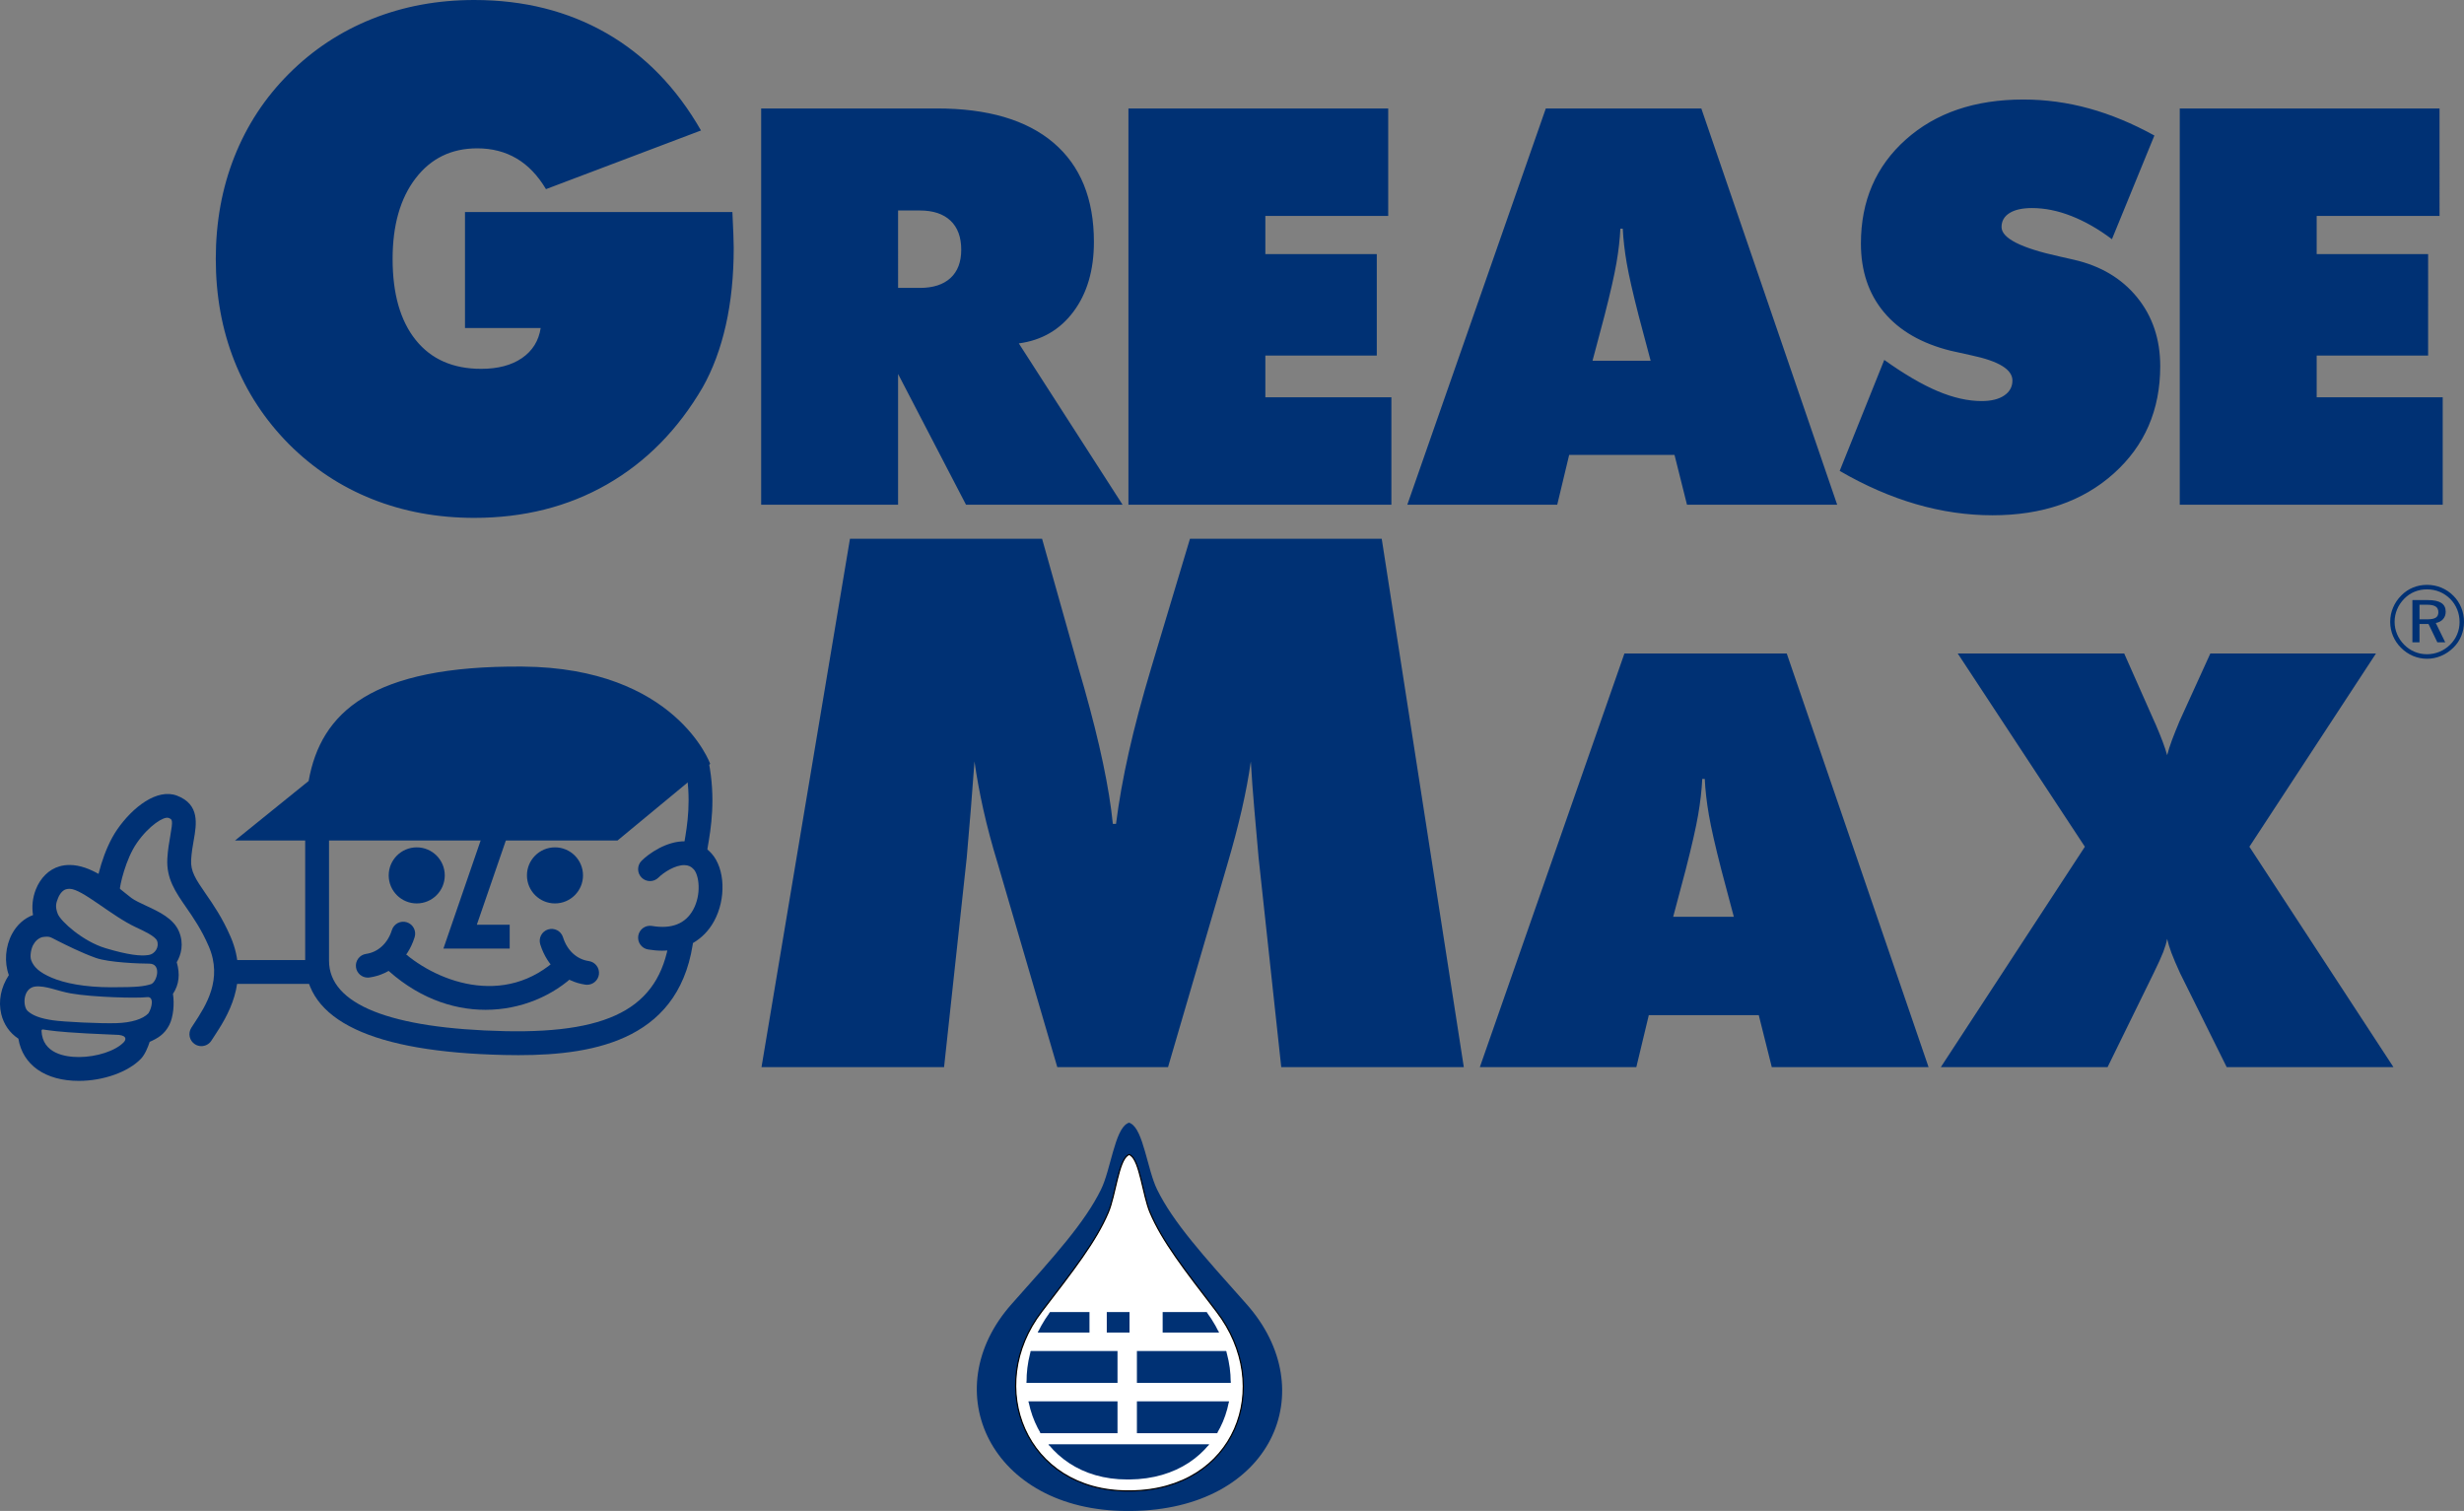 <?xml version="1.0" encoding="utf-8"?>
<!-- Generator: Adobe Illustrator 17.0.0, SVG Export Plug-In . SVG Version: 6.00 Build 0)  -->
<!DOCTYPE svg PUBLIC "-//W3C//DTD SVG 1.1//EN" "http://www.w3.org/Graphics/SVG/1.1/DTD/svg11.dtd">
<svg version="1.1" id="Capa_1" xmlns="http://www.w3.org/2000/svg" xmlns:xlink="http://www.w3.org/1999/xlink" x="0px" y="0px"
	 width="361.818px" height="221.861px" viewBox="0 0 361.818 221.861" enable-background="new 0 0 361.818 221.861"
	 xml:space="preserve">
<rect x="0" y="0" width="361.818" height="221.861" fill="#808080" stroke="none"/>
<g>
	<path fill="#003174" d="M86.211,144.599c-0.082,0-0.166-0.005-0.249-0.017c-3.135-0.449-5.613-2.66-6.63-5.915
		c-0.288-0.923,0.226-1.904,1.148-2.192c0.925-0.289,1.904,0.226,2.193,1.148c0.605,1.936,2.02,3.241,3.785,3.494
		c0.957,0.137,1.621,1.024,1.485,1.98C87.817,143.97,87.068,144.599,86.211,144.599L86.211,144.599z"/>
	<path fill="#003174" d="M76.129,154.933c-0.68,0-1.353-0.008-2.023-0.023c-19.437-0.422-29.292-5.081-29.292-13.845v-19.824h3.5
		v19.824c0,6.4,8.945,9.978,25.868,10.346c16.066,0.335,23.091-3.821,24.234-14.398l3.479,0.376
		C100.261,152.526,87.657,154.933,76.129,154.933L76.129,154.933z"/>
	<path fill="#003174" d="M97.225,139.592c-0.665,0-1.354-0.059-2.065-0.179c-0.953-0.161-1.595-1.063-1.434-2.017
		c0.161-0.952,1.057-1.599,2.017-1.434c2.872,0.484,4.907-0.316,6.04-2.377c1.237-2.252,0.877-5.059,0.096-5.927
		c-0.377-0.418-0.787-0.611-1.331-0.626c-1.376-0.054-3.1,1.071-3.859,1.83c-0.684,0.684-1.791,0.684-2.475,0
		c-0.683-0.683-0.683-1.791,0-2.475c1.019-1.018,3.651-2.915,6.426-2.853c1.498,0.039,2.825,0.655,3.84,1.782
		c2,2.222,2.165,6.687,0.37,9.954C103.309,138.076,100.591,139.592,97.225,139.592L97.225,139.592z"/>
	<path fill="#003174" d="M183.012,191.453c-6.291-7.056-10.718-11.928-13.106-16.8c-1.429-2.916-2.007-8.709-3.862-9.691
		c0,0-0.169-0.12-0.252-0.096c-0.084-0.024-0.253,0.096-0.253,0.096c-1.855,0.982-2.433,6.775-3.862,9.691
		c-2.388,4.872-6.815,9.744-13.106,16.8c-11.34,12.721-3.108,30.408,16.95,30.408h0.541
		C186.764,221.693,194.352,204.174,183.012,191.453L183.012,191.453z"/>
	<path fill="#003174" d="M76.652,52.575c-1.537,1.057-3.536,1.584-5.994,1.584c-4.142,0-7.345-1.411-9.61-4.233
		c-2.265-2.822-3.397-6.79-3.397-11.906c0-4.951,1.124-8.894,3.373-11.832c2.248-2.937,5.266-4.406,9.052-4.406
		c2.167,0,4.093,0.495,5.776,1.485c1.682,0.99,3.122,2.492,4.32,4.505l22.763-8.614c-3.591-6.27-8.219-11.031-13.881-14.282
		C83.39,1.626,76.919,0,69.639,0c-5.372,0-10.371,0.924-14.997,2.772c-4.628,1.849-8.704,4.538-12.231,8.069
		c-3.495,3.499-6.156,7.55-7.984,12.154c-1.828,4.604-2.742,9.613-2.742,15.025c0,5.38,0.905,10.364,2.718,14.951
		c1.812,4.588,4.481,8.663,8.008,12.228c3.559,3.564,7.644,6.263,12.255,8.094c4.611,1.832,9.602,2.748,14.973,2.748
		c7.28,0,13.784-1.642,19.511-4.926c5.727-3.284,10.403-8.028,14.027-14.233c1.488-2.64,2.621-5.676,3.397-9.109
		c0.777-3.432,1.165-7.228,1.165-11.386c0-0.561-0.016-1.204-0.048-1.931c-0.033-0.726-0.081-1.832-0.146-3.317H68.28v17.03h11.115
		C79.103,50.05,78.188,51.519,76.652,52.575L76.652,52.575z M135.071,30.908c1.948,0,3.448,0.497,4.5,1.49
		c1.052,0.994,1.578,2.418,1.578,4.272c0,1.802-0.526,3.186-1.578,4.153c-1.052,0.967-2.552,1.451-4.5,1.451h-3.195V30.908H135.071
		L135.071,30.908z M131.876,74.11V54.914l9.975,19.196h22.989l-15.235-23.688c3.376-0.45,6.059-2.013,8.046-4.69
		c1.987-2.676,2.981-6.081,2.981-10.214c0-6.332-1.975-11.181-5.923-14.546c-3.949-3.365-9.663-5.047-17.144-5.047H111.77V74.11
		H131.876L131.876,74.11z M204.314,74.11V58.332h-18.508v-6.121h16.365V37.307h-16.365v-5.604h18.041V15.925H165.7V74.11H204.314
		L204.314,74.11z M235.602,46.369c0.857-3.339,1.441-5.908,1.753-7.71c0.312-1.801,0.507-3.498,0.585-5.087h0.35
		c0.078,1.59,0.273,3.286,0.585,5.087c0.311,1.802,0.896,4.372,1.753,7.71l1.754,6.598h-8.534L235.602,46.369L235.602,46.369z
		 M228.666,74.11l1.753-7.313h15.469l1.832,7.313h22.054l-19.95-58.185H226.99L206.651,74.11H228.666L228.666,74.11z
		 M281.365,74.031c3.74,1.086,7.481,1.629,11.221,1.629c7.3,0,13.229-2.04,17.788-6.121c4.559-4.08,6.838-9.34,6.838-15.778
		c0-3.948-1.13-7.313-3.39-10.095c-2.26-2.782-5.351-4.623-9.273-5.524c-0.494-0.106-1.195-0.265-2.104-0.477
		c-5.689-1.245-8.534-2.689-8.534-4.332c0-0.874,0.39-1.556,1.169-2.047c0.779-0.49,1.883-0.735,3.312-0.735
		c1.87,0,3.799,0.391,5.786,1.173c1.988,0.782,3.968,1.914,5.943,3.398l6.234-15.222c-3.221-1.775-6.416-3.1-9.585-3.974
		c-3.17-0.874-6.391-1.312-9.664-1.312c-7.117,0-12.871,1.961-17.261,5.882c-4.39,3.922-6.585,9.009-6.585,15.262
		c0,4.028,1.13,7.392,3.39,10.095c2.26,2.703,5.519,4.584,9.78,5.644c0.727,0.159,1.74,0.384,3.039,0.676
		c4.026,0.848,6.04,2.08,6.04,3.696c0,0.928-0.403,1.663-1.208,2.206c-0.806,0.543-1.909,0.815-3.312,0.815
		c-2.001,0-4.15-0.483-6.449-1.451c-2.299-0.967-4.916-2.497-7.851-4.59l-6.546,16.295
		C273.882,71.315,277.624,72.945,281.365,74.031L281.365,74.031z M358.693,74.11V58.332h-18.508v-6.121h16.365V37.307h-16.365
		v-5.604h18.041V15.925h-38.147V74.11H358.693L358.693,74.11z"/>
	<path fill="#003174" d="M214.948,156.69l-12.053-77.58h-28.158l-5.663,18.865c-1.386,4.628-2.494,8.796-3.325,12.506
		c-0.832,3.709-1.455,7.207-1.871,10.492h-0.467c-0.52-5.228-1.922-11.887-4.208-19.978c-0.347-1.2-0.607-2.101-0.78-2.702
		L153.02,79.11h-28.21l-12.989,77.58h26.808l3.325-30.735c0.208-2.367,0.407-4.717,0.598-7.048c0.19-2.332,0.371-4.698,0.545-7.101
		c0.312,2.225,0.745,4.584,1.299,7.074c0.554,2.491,1.264,5.15,2.13,7.976l8.728,29.834h16.262l8.728-29.834
		c0.831-2.826,1.532-5.485,2.104-7.976c0.571-2.49,1.013-4.849,1.325-7.074c0.138,2.367,0.311,4.725,0.519,7.074
		c0.208,2.35,0.416,4.708,0.624,7.075l3.325,30.735H214.948L214.948,156.69z M247.522,127.732c0.895-3.485,1.505-6.167,1.831-8.049
		c0.325-1.88,0.528-3.65,0.61-5.31h0.366c0.081,1.66,0.284,3.43,0.61,5.31c0.325,1.882,0.935,4.564,1.83,8.049l1.83,6.887h-8.907
		L247.522,127.732L247.522,127.732z M240.282,156.69l1.831-7.634h16.147l1.912,7.634h23.021l-20.825-60.737h-23.835l-21.231,60.737
		H240.282L240.282,156.69z M326.971,156.69h24.486l-21.151-32.36l18.588-28.377h-24.323l-4.514,9.915
		c-0.462,1.107-0.834,2.04-1.119,2.801c-0.285,0.761-0.522,1.5-0.712,2.219c-0.298-1.106-0.854-2.599-1.667-4.48
		c-0.109-0.249-0.19-0.429-0.244-0.54l-4.393-9.915h-24.445l18.669,28.377l-21.15,32.36h24.485l6.752-13.774
		c0.678-1.382,1.152-2.427,1.424-3.132c0.271-0.705,0.461-1.348,0.569-1.929c0.136,0.609,0.346,1.293,0.631,2.054
		c0.284,0.761,0.712,1.763,1.281,3.007L326.971,156.69L326.971,156.69z"/>
	<path fill="#003174" d="M45.318,114.677l-10.808,8.736h56.168l13.608-11.256c0,0-5.04-14.109-27.552-14.28
		C54.558,97.709,47.11,104.597,45.318,114.677L45.318,114.677z"/>
	<path fill="#003174" d="M61.194,132.653c2.273,0,4.116-1.843,4.116-4.116c0-2.273-1.843-4.116-4.116-4.116
		s-4.116,1.843-4.116,4.116C57.078,130.81,58.921,132.653,61.194,132.653L61.194,132.653z"/>
	<path fill="#003174" d="M81.494,132.653c2.273,0,4.116-1.843,4.116-4.116c0-2.273-1.843-4.116-4.116-4.116
		c-2.273,0-4.116,1.843-4.116,4.116C77.378,130.81,79.221,132.653,81.494,132.653L81.494,132.653z"/>
	<path fill="#003174" d="M54.004,143.546c-0.857,0-1.605-0.63-1.73-1.503c-0.137-0.956,0.528-1.842,1.485-1.979
		c1.765-0.253,3.181-1.559,3.785-3.495c0.288-0.922,1.272-1.437,2.192-1.147c0.923,0.287,1.437,1.269,1.148,2.192
		c-1.017,3.255-3.496,5.466-6.63,5.914C54.169,143.541,54.086,143.546,54.004,143.546L54.004,143.546z"/>
	<path fill="#003174" d="M71.294,148.276c-4.977,0-10.306-1.899-15.026-6.456l2.431-2.518c4.782,4.616,15.373,9.02,23.437,1.18
		l2.439,2.51C81.243,146.232,76.458,148.276,71.294,148.276L71.294,148.276z"/>
	<path fill="#003174" d="M103.736,125.52l-3.464-0.494c0.051-0.366,0.124-0.787,0.205-1.258c0.441-2.561,1.107-6.432,0.146-11.257
		l3.433-0.684c1.087,5.463,0.325,9.89-0.13,12.534C103.852,124.796,103.785,125.183,103.736,125.52L103.736,125.52z"/>
	<polygon fill="#003174" points="74.844,139.287 65.11,139.287 71.117,121.847 74.427,122.987 70.018,135.787 74.844,135.787 
		74.844,139.287 	"/>
	<path fill="#003174" d="M29.567,153.608c-0.322,0-0.647-0.088-0.939-0.274c-0.816-0.52-1.055-1.601-0.536-2.416
		c0.133-0.21,0.28-0.433,0.436-0.671c1.682-2.565,4.225-6.441,2.122-11.303c-1.066-2.465-2.263-4.195-3.32-5.722
		c-1.567-2.264-2.92-4.22-2.757-7.155c0.07-1.259,0.261-2.35,0.43-3.312c0.421-2.396,0.317-2.436-0.259-2.656
		c-0.665-0.255-2.858,1.092-4.657,3.691c-1.625,2.347-2.517,6.214-2.517,7.068c0,0.966-0.783,1.75-1.75,1.75
		c-0.967,0-1.75-0.784-1.75-1.75c0-1.536,1.108-6.124,3.139-9.06c2.268-3.276,5.866-6.079,8.783-4.969
		c3.379,1.29,2.868,4.196,2.458,6.531c-0.152,0.867-0.325,1.849-0.383,2.901c-0.092,1.663,0.63,2.786,2.141,4.97
		c1.092,1.577,2.45,3.541,3.654,6.324c2.851,6.594-0.57,11.81-2.408,14.612c-0.146,0.223-0.284,0.434-0.41,0.631
		C30.71,153.322,30.144,153.608,29.567,153.608L29.567,153.608z"/>
	<path fill="#003174" d="M26.289,136.789c-0.802-1.926-2.94-2.918-4.827-3.793c-0.85-0.395-1.654-0.768-2.161-1.142
		c-0.276-0.204-0.607-0.473-0.979-0.774c-2.003-1.622-5.03-4.072-8.104-4.072c-0.511,0-1.01,0.068-1.481,0.203
		c-1.539,0.44-2.809,1.684-3.484,3.414c-0.474,1.215-0.604,2.513-0.403,3.738c-1.277,0.471-2.345,1.41-3.062,2.727
		c-1.017,1.871-1.177,4.213-0.489,6.09c-1.166,1.774-1.573,3.803-1.118,5.711c0.364,1.526,1.26,2.8,2.518,3.619
		c0.63,3.852,3.938,6.2,8.879,6.2c0,0,0,0,0.001,0c3.614,0,7.288-1.316,9.142-3.275c0.582-0.616,1.037-1.75,1.255-2.454
		c1.177-0.525,2.155-1.08,2.876-2.466c0.599-1.153,0.783-3.131,0.544-4.579c0.909-1.357,1.065-2.919,0.557-4.649
		C26.589,140.207,27.038,138.585,26.289,136.789L26.289,136.789z M6.095,151.339c-0.003-0.08,0.101-0.193,0.166-0.183
		c1.176,0.168,2.106,0.345,6.468,0.588c2.187,0.121,4.686,0.199,4.746,0.217c1.344,0.168,0.912,0.848,0.704,1.068
		c-1.196,1.264-3.971,2.181-6.599,2.181c0,0-0.001,0-0.001,0C9.586,155.21,6.224,154.707,6.095,151.339L6.095,151.339z
		 M5.169,144.856c1.54-0.166,3.272,0.664,5.208,1.007c3.286,0.583,9.81,0.733,11.19,0.553c1.117-0.146,0.75,1.56,0.227,2.373
		c-0.826,0.877-2.559,1.369-4.613,1.442c-2.352,0.085-7.85-0.183-9.436-0.42c-1.848-0.275-2.928-0.695-3.668-1.347
		C3.317,147.796,3.317,145.096,5.169,144.856L5.169,144.856z M8.445,138.135c1.176,0.589,3.5,1.764,5.628,2.521
		c1.907,0.677,6.434,0.84,7.844,0.84c1.8,0,1.196,2.556,0.3,3c-1.092,0.336-1.928,0.468-5.876,0.468s-6.888-0.613-8.736-1.4
		c-1.848-0.787-2.668-1.588-3.028-2.583c-0.226-0.626,0.01-1.71,0.287-2.219c0.336-0.618,0.79-1.007,1.355-1.165
		C7.336,137.441,7.314,137.57,8.445,138.135L8.445,138.135z M21.745,140.236c-1.05,0.168-2.884,0-6.244-1.008
		c-3.36-1.009-6.607-3.968-7.024-5.052c-0.417-1.085-0.224-1.611,0.037-2.279c0.27-0.692,0.713-1.186,1.185-1.321
		c0.161-0.046,0.331-0.068,0.52-0.068c1.835,0,6.118,3.968,9.771,5.662c1.178,0.547,2.79,1.295,3.069,1.965
		C23.413,138.986,22.817,140.116,21.745,140.236L21.745,140.236z"/>
	<polygon fill="#003174" points="47.783,144.469 33.39,144.469 33.39,140.969 47.783,140.969 47.783,144.469 	"/>
	<path fill="#003174" d="M92.974,276.621c-0.798-0.241-1.618-0.362-2.461-0.362c-1.667,0-3.031,0.429-4.092,1.288
		c-1.062,0.859-1.592,1.938-1.592,3.235c0,0.815,0.214,1.495,0.644,2.04c0.43,0.546,1.158,1.052,2.185,1.517
		c0.21,0.09,0.508,0.215,0.895,0.376c1.289,0.537,1.934,1.06,1.934,1.57c0,0.331-0.14,0.602-0.421,0.812
		c-0.281,0.211-0.654,0.316-1.119,0.316c-0.535,0-1.105-0.116-1.71-0.349c-0.606-0.233-1.356-0.631-2.251-1.195l-1.565,3.248
		c0.868,0.555,1.765,0.969,2.691,1.242c0.925,0.273,1.897,0.409,2.914,0.409c1.799,0,3.237-0.431,4.317-1.295
		c1.079-0.863,1.618-2.006,1.618-3.429c0-0.904-0.254-1.658-0.763-2.262s-1.4-1.188-2.671-1.752
		c-0.229-0.107-0.544-0.237-0.948-0.389c-0.912-0.358-1.368-0.742-1.368-1.154c0-0.286,0.138-0.528,0.414-0.725
		s0.625-0.295,1.046-0.295c0.5,0,1.005,0.1,1.514,0.302c0.508,0.201,1.065,0.521,1.671,0.959l1.368-3.046
		C94.522,277.216,93.772,276.863,92.974,276.621L92.974,276.621z M99.863,274.48c0.487,0.506,1.077,0.759,1.77,0.759
		c0.71,0,1.311-0.251,1.803-0.752c0.491-0.501,0.737-1.114,0.737-1.839c0-0.733-0.242-1.342-0.724-1.825
		c-0.483-0.483-1.088-0.725-1.816-0.725c-0.693,0-1.283,0.251-1.77,0.752c-0.487,0.501-0.73,1.1-0.73,1.798
		C99.133,273.364,99.376,273.975,99.863,274.48L99.863,274.48z M101.396,290.245l2.105-13.557h-4.724l-2.092,13.557H101.396
		L101.396,290.245z M109.239,290.245l0.974-6.295c0.21-1.423,0.517-2.412,0.921-2.966c0.403-0.555,0.982-0.833,1.737-0.833
		c0.552,0,0.976,0.159,1.27,0.477c0.293,0.318,0.44,0.776,0.44,1.376c0,0.17-0.03,0.469-0.092,0.899
		c-0.009,0.072-0.017,0.125-0.026,0.161l-1.105,7.181h4.395l0.921-6.295c0.202-1.369,0.511-2.344,0.928-2.926
		c0.416-0.582,1.006-0.873,1.77-0.873c0.57,0,1,0.173,1.289,0.517c0.29,0.345,0.434,0.861,0.434,1.55
		c0,0.224-0.004,0.394-0.013,0.51c-0.009,0.117-0.022,0.229-0.039,0.336l-1.106,7.181h4.382l1.106-7.114
		c0.079-0.429,0.136-0.848,0.171-1.255c0.035-0.407,0.052-0.799,0.052-1.174c0-1.45-0.353-2.553-1.059-3.309
		c-0.706-0.756-1.73-1.134-3.072-1.134c-0.834,0-1.599,0.208-2.297,0.624c-0.697,0.416-1.384,1.085-2.059,2.007
		c-0.421-0.931-0.946-1.602-1.573-2.014c-0.627-0.411-1.432-0.617-2.414-0.617c-0.851,0-1.632,0.217-2.343,0.651
		c-0.71,0.434-1.386,1.112-2.026,2.033l0.289-2.255h-4.119l-2.105,13.557H109.239L109.239,290.245z M140.09,285.876
		c-0.618,0.711-1.405,1.067-2.362,1.067c-0.833,0-1.509-0.257-2.026-0.772c-0.518-0.514-0.776-1.192-0.776-2.033
		c0-1.11,0.309-2.031,0.927-2.765c0.619-0.734,1.397-1.101,2.336-1.101c0.842,0,1.524,0.264,2.046,0.792
		c0.522,0.528,0.783,1.226,0.783,2.094C141.018,284.259,140.709,285.165,140.09,285.876L140.09,285.876z M133.412,296.231
		l0.869-5.771c0.044-0.269,0.076-0.584,0.098-0.947c0.022-0.362,0.033-0.758,0.033-1.187c0.641,0.814,1.323,1.416,2.047,1.805
		c0.723,0.389,1.533,0.584,2.427,0.584c1.992,0,3.648-0.774,4.968-2.322c1.32-1.548,1.98-3.495,1.98-5.839
		c0-1.861-0.486-3.376-1.46-4.544c-0.974-1.167-2.229-1.751-3.764-1.751c-0.886,0-1.719,0.192-2.5,0.577
		c-0.781,0.385-1.5,0.962-2.158,1.731l0.289-1.879h-4.421l-3.04,19.543H133.412L133.412,296.231z M147.65,290.245h4.711
		l3.264-20.805h-4.724L147.65,290.245L147.65,290.245z M155.27,296.231h4.908l10.317-19.543h-5.04l-2.75,5.799
		c-0.22,0.465-0.406,0.897-0.56,1.295c-0.153,0.398-0.278,0.772-0.375,1.121c-0.017-0.555-0.11-1.226-0.276-2.013
		c-0.035-0.153-0.062-0.269-0.079-0.349l-1.158-5.853h-4.856l3.777,12.872L155.27,296.231L155.27,296.231z M187.141,276.621
		c-0.798-0.241-1.618-0.362-2.461-0.362c-1.667,0-3.031,0.429-4.092,1.288c-1.062,0.859-1.592,1.938-1.592,3.235
		c0,0.815,0.214,1.495,0.644,2.04c0.43,0.546,1.158,1.052,2.185,1.517c0.21,0.09,0.508,0.215,0.895,0.376
		c1.289,0.537,1.934,1.06,1.934,1.57c0,0.331-0.14,0.602-0.421,0.812c-0.281,0.211-0.654,0.316-1.119,0.316
		c-0.535,0-1.105-0.116-1.71-0.349c-0.606-0.233-1.356-0.631-2.251-1.195l-1.565,3.248c0.868,0.555,1.765,0.969,2.691,1.242
		c0.925,0.273,1.897,0.409,2.914,0.409c1.799,0,3.237-0.431,4.317-1.295c1.079-0.863,1.618-2.006,1.618-3.429
		c0-0.904-0.254-1.658-0.763-2.262s-1.4-1.188-2.671-1.752c-0.229-0.107-0.544-0.237-0.948-0.389
		c-0.912-0.358-1.368-0.742-1.368-1.154c0-0.286,0.138-0.528,0.414-0.725s0.625-0.295,1.046-0.295c0.5,0,1.005,0.1,1.514,0.302
		c0.508,0.201,1.065,0.521,1.671,0.959l1.368-3.046C188.689,277.216,187.939,276.863,187.141,276.621L187.141,276.621z
		 M191.681,281.883c-0.184,1.127-0.307,1.962-0.368,2.503c-0.062,0.542-0.093,0.991-0.093,1.349c0,1.548,0.564,2.774,1.691,3.678
		c1.128,0.903,2.669,1.355,4.626,1.355c1.132,0,2.147-0.154,3.046-0.463c0.899-0.308,1.66-0.767,2.283-1.375
		c0.983-0.976,1.706-2.918,2.172-5.826l0.039-0.282l0.948-6.134h-4.672l-0.829,5.356c-0.018,0.089-0.04,0.219-0.066,0.389
		c-0.474,3.123-1.386,4.685-2.737,4.685c-0.579,0-1.02-0.17-1.322-0.511c-0.303-0.339-0.454-0.832-0.454-1.476
		c0-0.152,0.03-0.476,0.092-0.973c0.061-0.497,0.144-1.116,0.25-1.859l0.868-5.611h-4.658L191.681,281.883L191.681,281.883z
		 M217.703,285.876c-0.618,0.711-1.406,1.067-2.362,1.067c-0.833,0-1.509-0.257-2.026-0.772c-0.518-0.514-0.777-1.192-0.777-2.033
		c0-1.11,0.31-2.031,0.928-2.765c0.619-0.734,1.397-1.101,2.336-1.101c0.842,0,1.524,0.264,2.046,0.792
		c0.522,0.528,0.783,1.226,0.783,2.094C218.631,284.259,218.322,285.165,217.703,285.876L217.703,285.876z M211.025,296.231
		l0.868-5.771c0.044-0.269,0.077-0.584,0.099-0.947c0.022-0.362,0.033-0.758,0.033-1.187c0.64,0.814,1.323,1.416,2.046,1.805
		c0.724,0.389,1.533,0.584,2.428,0.584c1.992,0,3.647-0.774,4.968-2.322c1.32-1.548,1.98-3.495,1.98-5.839
		c0-1.861-0.487-3.376-1.46-4.544c-0.974-1.167-2.229-1.751-3.764-1.751c-0.886,0-1.719,0.192-2.5,0.577
		c-0.781,0.385-1.5,0.962-2.158,1.731l0.289-1.879h-4.421l-3.04,19.543H211.025L211.025,296.231z M230.079,281.856
		c0.264-0.752,0.652-1.338,1.165-1.758c0.513-0.421,1.094-0.631,1.744-0.631c0.719,0,1.298,0.215,1.737,0.644
		c0.438,0.43,0.679,1.011,0.723,1.745H230.079L230.079,281.856z M239.725,284.608c0.009-0.063,0.022-0.17,0.04-0.323
		c0.052-0.492,0.079-0.832,0.079-1.02c0-2.111-0.625-3.807-1.876-5.087c-1.25-1.279-2.901-1.919-4.954-1.919
		c-2.263,0-4.108,0.725-5.533,2.174c-1.426,1.45-2.139,3.334-2.139,5.651c0,2.121,0.599,3.77,1.796,4.946
		c1.198,1.177,2.88,1.765,5.047,1.765c1.219,0,2.323-0.183,3.309-0.55c0.987-0.367,1.858-0.917,2.613-1.651l-2.527-2.604
		c-0.588,0.546-1.138,0.942-1.651,1.188c-0.514,0.246-1.06,0.369-1.639,0.369c-0.825,0-1.452-0.224-1.882-0.671
		c-0.429-0.447-0.644-1.101-0.644-1.96v-0.308H239.725L239.725,284.608z M245.792,290.245l0.947-6.188
		c0.193-1.208,0.55-2.1,1.072-2.678c0.522-0.577,1.235-0.865,2.139-0.865c0.228,0,0.465,0.018,0.71,0.053
		c0.246,0.036,0.522,0.09,0.829,0.161l0.935-4.254c-0.263-0.045-0.457-0.074-0.579-0.088c-0.123-0.013-0.233-0.02-0.329-0.02
		c-0.921,0-1.729,0.224-2.422,0.671c-0.693,0.448-1.245,1.101-1.658,1.96l0.329-2.309h-4.5l-2.106,13.557H245.792L245.792,290.245z
		 M255.799,274.48c0.487,0.506,1.077,0.759,1.77,0.759c0.711,0,1.311-0.251,1.803-0.752c0.491-0.501,0.737-1.114,0.737-1.839
		c0-0.733-0.242-1.342-0.724-1.825c-0.483-0.483-1.088-0.725-1.816-0.725c-0.693,0-1.283,0.251-1.77,0.752
		c-0.487,0.501-0.73,1.1-0.73,1.798C255.069,273.364,255.312,273.975,255.799,274.48L255.799,274.48z M257.332,290.245l2.106-13.557
		h-4.725l-2.092,13.557H257.332L257.332,290.245z M270.723,280.856c0.469,0.488,0.704,1.152,0.704,1.993
		c0,1.181-0.314,2.15-0.941,2.906c-0.628,0.756-1.428,1.134-2.402,1.134c-0.772,0-1.39-0.246-1.855-0.738
		c-0.465-0.492-0.698-1.154-0.698-1.986c0-1.128,0.318-2.083,0.954-2.866c0.636-0.783,1.41-1.175,2.323-1.175
		C269.614,280.124,270.252,280.368,270.723,280.856L270.723,280.856z M262.905,288.97c1.25,1.217,2.915,1.825,4.994,1.825
		c2.351,0,4.272-0.733,5.764-2.201c1.491-1.467,2.237-3.338,2.237-5.611c0-2.049-0.636-3.686-1.908-4.912
		c-1.272-1.226-2.97-1.839-5.093-1.839c-2.299,0-4.185,0.738-5.658,2.215c-1.474,1.476-2.211,3.364-2.211,5.664
		C261.03,286.133,261.655,287.753,262.905,288.97L262.905,288.97z M281.953,290.245l0.947-6.188c0.193-1.208,0.551-2.1,1.073-2.678
		c0.522-0.577,1.235-0.865,2.138-0.865c0.228,0,0.465,0.018,0.711,0.053c0.245,0.036,0.522,0.09,0.829,0.161l0.934-4.254
		c-0.263-0.045-0.456-0.074-0.579-0.088c-0.123-0.013-0.232-0.02-0.329-0.02c-0.921,0-1.728,0.224-2.421,0.671
		c-0.693,0.448-1.246,1.101-1.658,1.96l0.329-2.309h-4.501l-2.105,13.557H281.953L281.953,290.245z M290.263,289.936
		c0.522,0.537,1.151,0.806,1.888,0.806c0.737,0,1.364-0.262,1.882-0.786c0.518-0.523,0.776-1.169,0.776-1.939
		c0-0.761-0.256-1.401-0.769-1.92c-0.514-0.518-1.143-0.778-1.889-0.778c-0.737,0-1.366,0.266-1.888,0.799
		c-0.522,0.532-0.783,1.165-0.783,1.899C289.48,288.76,289.741,289.399,290.263,289.936L290.263,289.936z M290.283,283.735h4.908
		l2.106-13.583h-4.909L290.283,283.735L290.283,283.735z"/>
	<path fill="#003174" d="M64.34,255.85c-0.553,0.608-1.307,0.913-2.263,0.913c-0.947,0-1.698-0.305-2.25-0.913
		c-0.553-0.609-0.829-1.441-0.829-2.497c0-1.065,0.274-1.903,0.822-2.516c0.548-0.613,1.301-0.92,2.257-0.92
		c0.956,0,1.711,0.309,2.263,0.926c0.553,0.618,0.829,1.454,0.829,2.51S64.893,255.241,64.34,255.85L64.34,255.85z M64.959,246.588
		v2.228c-0.518-0.903-1.138-1.572-1.862-2.006c-0.724-0.434-1.586-0.651-2.586-0.651c-1.877,0-3.371,0.651-4.481,1.953
		c-1.11,1.302-1.665,3.058-1.665,5.268c0,2.219,0.531,3.989,1.592,5.309c1.061,1.32,2.478,1.979,4.25,1.979
		c1.035,0,1.936-0.219,2.704-0.657c0.767-0.439,1.458-1.128,2.072-2.067v2.201h4.303v-13.557H64.959L64.959,246.588z
		 M81.881,246.588v7.235c0,1.154-0.182,1.98-0.546,2.476c-0.364,0.497-0.963,0.745-1.796,0.745c-0.825,0-1.421-0.252-1.79-0.758
		c-0.368-0.505-0.553-1.326-0.553-2.463v-7.235h-4.474v6.926c0,1.53,0.118,2.669,0.355,3.416c0.237,0.748,0.64,1.399,1.211,1.953
		c0.614,0.6,1.357,1.047,2.23,1.342c0.873,0.296,1.897,0.443,3.073,0.443c1.184,0,2.215-0.147,3.093-0.443
		c0.877-0.295,1.609-0.742,2.197-1.342c0.57-0.572,0.976-1.228,1.217-1.966c0.242-0.738,0.362-1.873,0.362-3.403v-6.926H81.881
		L81.881,246.588z M95.172,260.145v-10.174h1.987v-3.383h-1.987v-4.04h-4.619v4.04h-1.987v3.383h1.987v10.174H95.172L95.172,260.145
		z M108.035,255.789c-0.496,0.578-1.174,0.866-2.033,0.866c-0.869,0-1.549-0.288-2.04-0.866c-0.491-0.577-0.737-1.371-0.737-2.382
		c0-1.011,0.248-1.807,0.744-2.389c0.495-0.582,1.173-0.873,2.033-0.873c0.85,0,1.526,0.291,2.026,0.873
		c0.5,0.582,0.75,1.378,0.75,2.389C108.778,254.418,108.53,255.212,108.035,255.789L108.035,255.789z M112.884,250.615
		c-0.369-0.877-0.913-1.669-1.632-2.376c-0.702-0.689-1.496-1.208-2.382-1.557c-0.886-0.349-1.842-0.523-2.868-0.523
		c-1.027,0-1.985,0.174-2.876,0.523c-0.89,0.349-1.682,0.868-2.375,1.557c-0.71,0.698-1.248,1.486-1.612,2.363
		c-0.364,0.877-0.546,1.812-0.546,2.805c0,0.984,0.184,1.917,0.553,2.798c0.368,0.882,0.903,1.663,1.605,2.343
		c0.702,0.698,1.498,1.226,2.389,1.584c0.89,0.357,1.844,0.536,2.862,0.536c1,0,1.945-0.179,2.835-0.536
		c0.891-0.358,1.696-0.886,2.415-1.584c0.711-0.698,1.252-1.486,1.625-2.363c0.373-0.877,0.56-1.803,0.56-2.778
		C113.437,252.423,113.252,251.492,112.884,250.615L112.884,250.615z M138.373,260.145v-7.758v-0.295
		c0-1.289-0.068-2.22-0.204-2.792c-0.136-0.573-0.366-1.074-0.691-1.504c-0.403-0.545-0.906-0.955-1.506-1.228
		c-0.601-0.273-1.301-0.409-2.099-0.409c-1.009,0-1.886,0.21-2.632,0.631c-0.746,0.42-1.377,1.06-1.895,1.919
		c-0.298-0.85-0.792-1.487-1.48-1.913c-0.689-0.424-1.573-0.637-2.652-0.637c-0.983,0-1.836,0.226-2.559,0.678
		c-0.724,0.452-1.362,1.156-1.915,2.114v-2.363h-4.606v13.557h4.553V254.4c0-1.941,0.176-3.219,0.527-3.832
		c0.35-0.613,0.965-0.919,1.842-0.919c0.702,0,1.193,0.219,1.474,0.657c0.28,0.439,0.421,1.253,0.421,2.443v7.396h4.527V254.4
		c0-1.924,0.171-3.196,0.513-3.818c0.342-0.622,0.952-0.933,1.829-0.933c0.702,0,1.195,0.223,1.48,0.671
		c0.285,0.447,0.428,1.257,0.428,2.429v7.396H138.373L138.373,260.145z M150.993,255.85c-0.553,0.608-1.307,0.913-2.264,0.913
		c-0.947,0-1.697-0.305-2.25-0.913c-0.552-0.609-0.829-1.441-0.829-2.497c0-1.065,0.274-1.903,0.823-2.516
		c0.548-0.613,1.3-0.92,2.256-0.92c0.957,0,1.711,0.309,2.264,0.926c0.553,0.618,0.829,1.454,0.829,2.51
		S151.546,255.241,150.993,255.85L150.993,255.85z M151.611,246.588v2.228c-0.517-0.903-1.138-1.572-1.862-2.006
		c-0.723-0.434-1.585-0.651-2.585-0.651c-1.878,0-3.371,0.651-4.481,1.953c-1.11,1.302-1.665,3.058-1.665,5.268
		c0,2.219,0.531,3.989,1.592,5.309c1.062,1.32,2.479,1.979,4.251,1.979c1.035,0,1.936-0.219,2.704-0.657
		c0.768-0.439,1.459-1.128,2.073-2.067v2.201h4.303v-13.557H151.611L151.611,246.588z M164.823,260.145v-10.174h1.987v-3.383h-1.987
		v-4.04h-4.619v4.04h-1.987v3.383h1.987v10.174H164.823L164.823,260.145z M169.653,244.239c0.508,0.529,1.114,0.792,1.816,0.792
		c0.719,0,1.331-0.259,1.835-0.778c0.505-0.519,0.757-1.15,0.757-1.893c0-0.742-0.248-1.364-0.744-1.865
		c-0.495-0.501-1.112-0.752-1.848-0.752c-0.711,0-1.319,0.255-1.823,0.765c-0.505,0.51-0.757,1.128-0.757,1.852
		C168.889,243.085,169.144,243.712,169.653,244.239L169.653,244.239z M173.824,260.145v-13.557h-4.698v13.557H173.824
		L173.824,260.145z M186.944,247.004c-0.483-0.295-0.996-0.51-1.54-0.644c-0.544-0.134-1.154-0.201-1.829-0.201
		c-2.027,0-3.687,0.673-4.981,2.02c-1.294,1.347-1.941,3.08-1.941,5.201c0,2.184,0.634,3.944,1.902,5.282
		c1.267,1.338,2.923,2.006,4.967,2.006c0.597,0,1.176-0.076,1.737-0.228c0.562-0.152,1.123-0.389,1.685-0.711v-4.148
		c-0.378,0.403-0.775,0.701-1.191,0.893c-0.417,0.192-0.862,0.289-1.336,0.289c-0.965,0-1.733-0.309-2.303-0.927
		c-0.57-0.617-0.855-1.445-0.855-2.483c0-1.074,0.274-1.924,0.822-2.55c0.549-0.626,1.288-0.94,2.218-0.94
		c0.465,0,0.908,0.094,1.329,0.282c0.421,0.188,0.859,0.488,1.316,0.9V247.004L186.944,247.004z M203.09,260.145V239.34h-4.698
		v20.805H203.09L203.09,260.145z M215.723,246.588v7.235c0,1.154-0.182,1.98-0.546,2.476c-0.364,0.497-0.963,0.745-1.797,0.745
		c-0.824,0-1.421-0.252-1.789-0.758c-0.369-0.505-0.553-1.326-0.553-2.463v-7.235h-4.474v6.926c0,1.53,0.118,2.669,0.355,3.416
		c0.237,0.748,0.641,1.399,1.211,1.953c0.614,0.6,1.357,1.047,2.23,1.342c0.873,0.296,1.897,0.443,3.073,0.443
		c1.184,0,2.215-0.147,3.093-0.443c0.877-0.295,1.609-0.742,2.197-1.342c0.57-0.572,0.976-1.228,1.217-1.966
		c0.242-0.738,0.362-1.873,0.362-3.403v-6.926H215.723L215.723,246.588z M228.665,250.884c0.539-0.609,1.283-0.913,2.23-0.913
		c0.948,0,1.696,0.304,2.244,0.913c0.548,0.608,0.822,1.44,0.822,2.496c0,1.065-0.272,1.899-0.815,2.503
		c-0.544,0.604-1.295,0.906-2.251,0.906c-0.947,0-1.691-0.304-2.23-0.912c-0.54-0.609-0.809-1.441-0.809-2.497
		S228.125,251.492,228.665,250.884L228.665,250.884z M223.697,260.145h4.316v-2.201c0.597,0.912,1.268,1.595,2.014,2.047
		c0.745,0.451,1.574,0.677,2.487,0.677c1.86,0,3.344-0.657,4.454-1.973c1.11-1.315,1.665-3.087,1.665-5.315
		c0-2.156-0.551-3.899-1.652-5.228c-1.101-1.329-2.537-1.993-4.309-1.993c-1.132,0-2.051,0.206-2.757,0.617
		c-0.706,0.412-1.331,1.101-1.875,2.067c0.044-0.277,0.076-0.606,0.099-0.986c0.021-0.38,0.032-0.857,0.032-1.43v-7.087h-4.474
		V260.145L223.697,260.145z M246.147,260.145v-5.611c0-1.306,0.309-2.315,0.928-3.026c0.618-0.712,1.497-1.067,2.638-1.067
		c0.254,0,0.517,0.022,0.79,0.067c0.271,0.045,0.548,0.116,0.829,0.214l0.447-4.348c-0.193-0.027-0.384-0.047-0.572-0.061
		c-0.189-0.013-0.376-0.02-0.56-0.02c-1.123,0-2.079,0.291-2.868,0.873c-0.79,0.581-1.413,1.454-1.869,2.617v-3.195h-4.422v13.557
		H246.147L246.147,260.145z M254.161,244.239c0.508,0.529,1.114,0.792,1.816,0.792c0.719,0,1.331-0.259,1.835-0.778
		c0.505-0.519,0.757-1.15,0.757-1.893c0-0.742-0.248-1.364-0.743-1.865c-0.496-0.501-1.112-0.752-1.849-0.752
		c-0.711,0-1.318,0.255-1.823,0.765c-0.504,0.51-0.756,1.128-0.756,1.852C253.398,243.085,253.652,243.712,254.161,244.239
		L254.161,244.239z M258.332,260.145v-13.557h-4.698v13.557H258.332L258.332,260.145z M271.452,247.004
		c-0.483-0.295-0.996-0.51-1.54-0.644c-0.544-0.134-1.153-0.201-1.829-0.201c-2.026,0-3.687,0.673-4.981,2.02
		c-1.294,1.347-1.941,3.08-1.941,5.201c0,2.184,0.634,3.944,1.902,5.282c1.268,1.338,2.923,2.006,4.968,2.006
		c0.596,0,1.175-0.076,1.737-0.228c0.561-0.152,1.122-0.389,1.684-0.711v-4.148c-0.377,0.403-0.774,0.701-1.191,0.893
		c-0.417,0.192-0.862,0.289-1.336,0.289c-0.965,0-1.732-0.309-2.303-0.927c-0.57-0.617-0.855-1.445-0.855-2.483
		c0-1.074,0.274-1.924,0.823-2.55c0.548-0.626,1.287-0.94,2.217-0.94c0.465,0,0.908,0.094,1.329,0.282
		c0.421,0.188,0.86,0.488,1.316,0.9V247.004L271.452,247.004z M283.637,255.85c-0.552,0.608-1.307,0.913-2.263,0.913
		c-0.948,0-1.698-0.305-2.25-0.913c-0.553-0.609-0.829-1.441-0.829-2.497c0-1.065,0.274-1.903,0.822-2.516
		c0.548-0.613,1.301-0.92,2.257-0.92c0.956,0,1.711,0.309,2.263,0.926c0.553,0.618,0.829,1.454,0.829,2.51
		S284.19,255.241,283.637,255.85L283.637,255.85z M284.256,246.588v2.228c-0.518-0.903-1.139-1.572-1.862-2.006
		c-0.724-0.434-1.586-0.651-2.586-0.651c-1.877,0-3.371,0.651-4.481,1.953c-1.11,1.302-1.664,3.058-1.664,5.268
		c0,2.219,0.53,3.989,1.592,5.309c1.061,1.32,2.478,1.979,4.25,1.979c1.035,0,1.937-0.219,2.705-0.657
		c0.767-0.439,1.458-1.128,2.072-2.067v2.201h4.303v-13.557H284.256L284.256,246.588z M297.468,260.145v-10.174h1.987v-3.383h-1.987
		v-4.04h-4.619v4.04h-1.987v3.383h1.987v10.174H297.468L297.468,260.145z M310.331,255.789c-0.496,0.578-1.174,0.866-2.033,0.866
		c-0.869,0-1.549-0.288-2.04-0.866c-0.491-0.577-0.737-1.371-0.737-2.382c0-1.011,0.248-1.807,0.743-2.389
		c0.496-0.582,1.174-0.873,2.034-0.873c0.85,0,1.526,0.291,2.026,0.873c0.5,0.582,0.75,1.378,0.75,2.389
		C311.074,254.418,310.826,255.212,310.331,255.789L310.331,255.789z M315.18,250.615c-0.369-0.877-0.913-1.669-1.632-2.376
		c-0.702-0.689-1.496-1.208-2.382-1.557c-0.886-0.349-1.842-0.523-2.868-0.523c-1.027,0-1.985,0.174-2.876,0.523
		c-0.89,0.349-1.682,0.868-2.375,1.557c-0.711,0.698-1.248,1.486-1.612,2.363c-0.364,0.877-0.546,1.812-0.546,2.805
		c0,0.984,0.184,1.917,0.553,2.798c0.368,0.882,0.903,1.663,1.605,2.343c0.702,0.698,1.498,1.226,2.388,1.584
		c0.891,0.357,1.845,0.536,2.863,0.536c1,0,1.945-0.179,2.835-0.536c0.891-0.358,1.696-0.886,2.415-1.584
		c0.711-0.698,1.252-1.486,1.625-2.363c0.373-0.877,0.56-1.803,0.56-2.778C315.733,252.423,315.548,251.492,315.18,250.615
		L315.18,250.615z M323.115,260.145v-5.611c0-1.306,0.309-2.315,0.928-3.026c0.618-0.712,1.497-1.067,2.638-1.067
		c0.254,0,0.517,0.022,0.79,0.067c0.271,0.045,0.548,0.116,0.829,0.214l0.447-4.348c-0.193-0.027-0.384-0.047-0.572-0.061
		c-0.189-0.013-0.376-0.02-0.56-0.02c-1.123,0-2.079,0.291-2.868,0.873c-0.79,0.581-1.413,1.454-1.869,2.617v-3.195h-4.422v13.557
		H323.115L323.115,260.145z"/>
	<path fill="#FFFFFF" d="M178.645,192.572c-4.69-6.114-7.99-10.335-9.77-14.556c-1.065-2.527-1.496-7.546-2.879-8.397
		c0,0-0.126-0.104-0.188-0.084c-0.062-0.02-0.188,0.084-0.188,0.084c-1.383,0.851-1.814,5.87-2.879,8.397
		c-1.781,4.221-5.08,8.442-9.77,14.556c-8.454,11.021-2.316,26.346,12.635,26.346h0.404
		C181.441,218.772,187.098,203.593,178.645,192.572L178.645,192.572z"/>
	<path fill="none" stroke="#000000" stroke-width="0.175" d="M178.645,192.572c-4.69-6.114-7.99-10.335-9.77-14.556
		c-1.065-2.527-1.496-7.546-2.879-8.397c0,0-0.126-0.104-0.188-0.084c-0.062-0.02-0.188,0.084-0.188,0.084
		c-1.383,0.851-1.814,5.87-2.879,8.397c-1.781,4.221-5.08,8.442-9.77,14.556c-8.454,11.021-2.316,26.346,12.635,26.346h0.404
		C181.441,218.772,187.098,203.593,178.645,192.572L178.645,192.572z"/>
	<path fill="#FFFFFF" d="M177.203,192.684c-4.207-5.697-7.166-9.632-8.763-13.566c-0.956-2.354-1.343-7.032-2.583-7.825
		c0,0-0.113-0.096-0.169-0.078c-0.055-0.018-0.168,0.078-0.168,0.078c-1.241,0.793-1.627,5.471-2.583,7.825
		c-1.597,3.934-4.556,7.869-8.763,13.566c-7.582,10.271-2.078,24.554,11.334,24.554h0.361
		C179.711,217.102,184.785,202.955,177.203,192.684L177.203,192.684z"/>
	<g>
		<defs>
			<path id="SVGID_1_" d="M177.203,192.684c-4.207-5.697-7.166-9.632-8.763-13.566c-0.956-2.354-1.343-7.032-2.583-7.825
				c0,0-0.113-0.096-0.169-0.078c-0.055-0.018-0.168,0.078-0.168,0.078c-1.241,0.793-1.627,5.471-2.583,7.825
				c-1.597,3.934-4.556,7.869-8.763,13.566c-7.582,10.271-2.078,24.554,11.334,24.554h0.361
				C179.711,217.102,184.785,202.955,177.203,192.684L177.203,192.684z"/>
		</defs>
		<clipPath id="SVGID_2_">
			<use xlink:href="#SVGID_1_"  overflow="visible"/>
		</clipPath>
		<polygon clip-path="url(#SVGID_2_)" fill="#003174" points="153.16,212.159 153.16,217.675 179.536,217.675 179.536,212.159 
			153.16,212.159 		"/>
		<polygon clip-path="url(#SVGID_2_)" fill="none" stroke="#003174" stroke-width="0.175" points="153.16,212.159 153.16,217.675 
			179.536,217.675 179.536,212.159 153.16,212.159 		"/>
		<polygon clip-path="url(#SVGID_2_)" fill="#003174" points="149.229,205.849 149.229,210.357 181.814,210.357 181.814,205.849 
			149.229,205.849 		"/>
		<polygon clip-path="url(#SVGID_2_)" fill="none" stroke="#003174" stroke-width="0.175" points="149.229,205.849 149.229,210.357 
			181.814,210.357 181.814,205.849 149.229,205.849 		"/>
		<polygon clip-path="url(#SVGID_2_)" fill="#003174" points="149.229,198.457 149.229,202.965 181.814,202.965 181.814,198.457 
			149.229,198.457 		"/>
		<polygon clip-path="url(#SVGID_2_)" fill="none" stroke="#003174" stroke-width="0.175" points="149.229,198.457 149.229,202.965 
			181.814,202.965 181.814,198.457 149.229,198.457 		"/>
		<polygon clip-path="url(#SVGID_2_)" fill="#003174" points="148.221,192.745 148.221,195.573 180.806,195.573 180.806,192.745 
			148.221,192.745 		"/>
		<polygon clip-path="url(#SVGID_2_)" fill="none" stroke="#003174" stroke-width="0.175" points="148.221,192.745 148.221,195.573 
			180.806,195.573 180.806,192.745 148.221,192.745 		"/>
		<polygon clip-path="url(#SVGID_2_)" fill="#FFFFFF" points="164.097,211.48 166.946,211.48 166.946,196.945 164.097,196.945 
			164.097,211.48 		"/>
		<polygon clip-path="url(#SVGID_2_)" fill="#FFFFFF" points="165.861,196.22 170.726,196.22 170.726,187.537 165.861,187.537 
			165.861,196.22 		"/>
		<polygon clip-path="url(#SVGID_2_)" fill="#FFFFFF" points="159.981,196.266 162.522,196.266 162.522,188.713 159.981,188.713 
			159.981,196.266 		"/>
	</g>
	<path fill="#003174" d="M357.649,89.054c0.268,0.175,0.403,0.456,0.403,0.845c0,0.369-0.128,0.635-0.384,0.797
		c-0.256,0.162-0.687,0.244-1.292,0.244h-1.093v-2.148h1.063C356.947,88.792,357.381,88.88,357.649,89.054L357.649,89.054z
		 M354.242,88.113v6.201h1.041V91.62h1.322l1.299,2.695h1.159l-1.388-2.842c0.448-0.079,0.802-0.265,1.063-0.557
		c0.261-0.293,0.391-0.658,0.391-1.096c0-0.576-0.212-1.004-0.638-1.285c-0.426-0.281-1.077-0.421-1.953-0.421H354.242
		L354.242,88.113z M360.81,93.145c-0.239,0.57-0.582,1.076-1.029,1.518c-0.467,0.457-0.991,0.805-1.574,1.043
		c-0.582,0.239-1.195,0.358-1.839,0.358c-0.629,0-1.231-0.12-1.806-0.361c-0.575-0.241-1.086-0.587-1.533-1.04
		c-0.452-0.462-0.799-0.98-1.039-1.555c-0.241-0.575-0.361-1.175-0.361-1.799c0-0.639,0.122-1.251,0.368-1.835
		c0.246-0.585,0.6-1.111,1.062-1.577c0.437-0.442,0.938-0.779,1.503-1.01c0.565-0.231,1.172-0.346,1.821-0.346
		c0.659,0,1.276,0.119,1.854,0.357c0.577,0.238,1.097,0.586,1.559,1.043c0.442,0.447,0.781,0.962,1.017,1.544
		c0.236,0.582,0.354,1.2,0.354,1.854C361.167,91.973,361.048,92.575,360.81,93.145L360.81,93.145z M354.323,86.274
		c-0.645,0.266-1.215,0.652-1.713,1.159c-0.526,0.527-0.93,1.122-1.21,1.787c-0.281,0.664-0.421,1.358-0.421,2.082
		c0,0.719,0.135,1.405,0.406,2.06c0.271,0.654,0.664,1.238,1.181,1.749c0.522,0.527,1.111,0.928,1.768,1.204
		c0.657,0.276,1.343,0.413,2.056,0.413c0.709,0,1.395-0.139,2.057-0.417c0.661-0.278,1.261-0.678,1.797-1.2
		c0.512-0.497,0.902-1.07,1.17-1.72c0.269-0.649,0.403-1.346,0.403-2.089c0-0.733-0.134-1.429-0.403-2.086
		c-0.268-0.657-0.653-1.237-1.155-1.739c-0.522-0.522-1.112-0.919-1.772-1.192c-0.659-0.273-1.358-0.41-2.097-0.41
		C355.657,85.876,354.968,86.009,354.323,86.274L354.323,86.274z"/>
</g>
</svg>
